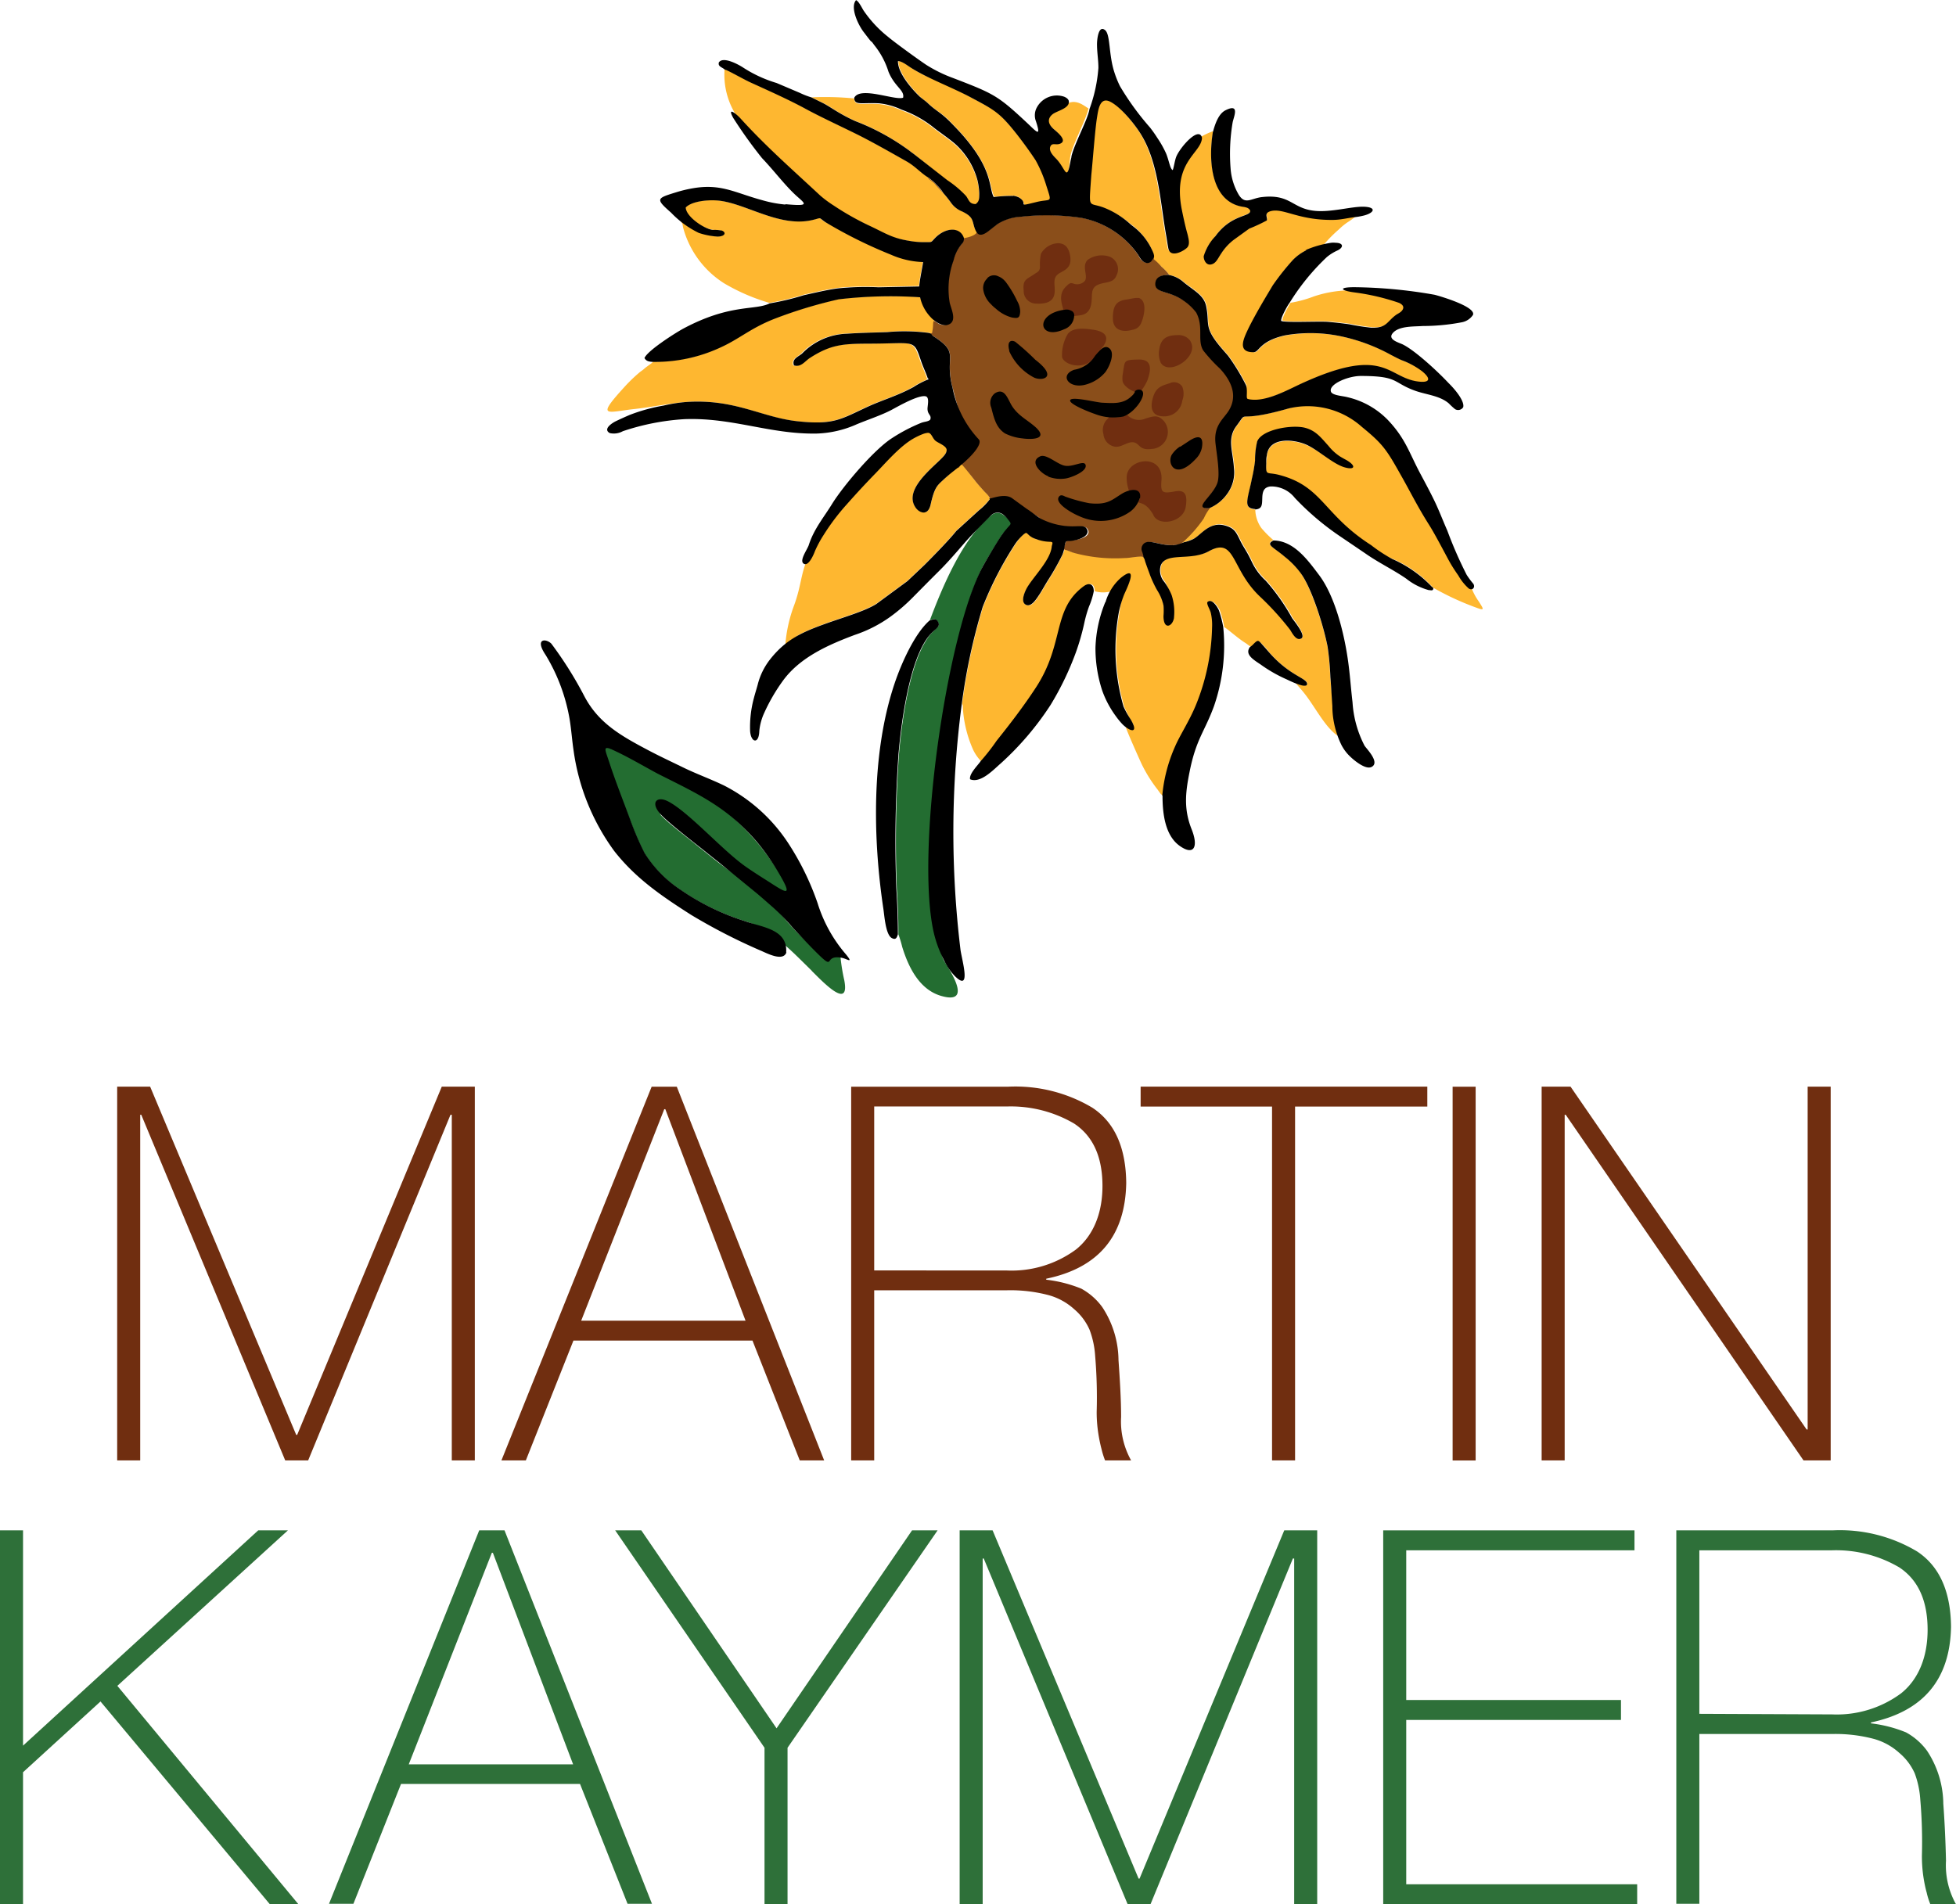 <svg viewBox="0 0 240.37 234.04" xmlns="http://www.w3.org/2000/svg"><g fill-rule="evenodd"><path d="m90.55 14.35 2.67 2.8c1.21 1.26.88 1.84 2.31 2.92 1.61 1.22 3.62 3.64 5.1 5 .07.06 5 2.11 5.39 2.31l.92.46a10.16 10.16 0 0 0 3 1.39 20.6 20.6 0 0 0 2.31.48 9.92 9.92 0 0 0 1.44.07c.78 0 .65.05 1.07-.4 1.3-1.42 3.16-1.55 3.64-.12.28.27-.11.44.49.31a3.34 3.34 0 0 0 .81-.54c.28-.19.27-.14.35-.43-.77-1.44-.15-1.84-1.86-2.66a3.07 3.07 0 0 1 -1.31-1 13.74 13.74 0 0 0 -1-1.26l-.88-1c-.29-.4-.85-.67-.89-.82a.06.06 0 0 0 0-.05c-.93-.57-1.59-1.4-2.69-2-2-1.13-4.18-2.37-6.24-3.4s-4.58-2.17-6.39-3.18c-2.09-1.17-4.35-2.13-6.54-3.12-.89-.4-2.74-1.48-3.21-1.61a9.28 9.28 0 0 0 1.55 5.85" fill="#feb730"/><path d="m122.15 24.2a17 17 0 0 1 2.37-.14 1.4 1.4 0 0 1 1.37 1.22 32.79 32.79 0 0 1 3.48-.46c.08-.59-1.37-4.07-2.05-5.1-1.16-1.77-3.54-5-5.11-6.15-.47-.34-5-2.74-5.82-3.14-1.82-.89-2.5-.84-4.5-2.16-.34-.22-1-.77-1.49-.75 0 1.57 2 3.7 2.69 4.38.32.31.66.54 1 .81 1 1 1.51 1 2.9 2.46.56.58 1.16 1.2 1.69 1.84 3.34 4 2.87 6 3.52 7.19" fill="#feb730"/><path d="m130.45 13.33c-1.35.33-2.37 1.26-1.12 2.4.31.29 1.81 1.42.83 1.83-.48.21-.94-.13-1.17.28-.34.6.44 1.3.74 1.63.82.89.65 1.41.9 1.68.1.1.38.14.48.21.34-.41.32-1.68.44-2.25.35-1.53 2-4.59 2.21-5.79-.36-.13-1.86-1.71-3.31 0" fill="#feb730"/><path d="m148.62 62.43a5.68 5.68 0 0 0 -.75 1.25 18.53 18.53 0 0 1 -2.74 3.08 13.15 13.15 0 0 0 1.53-.53c1-.47 2-2.26 4-1.67 1.2.35 1.35.92 1.9 2 .23.45.47.82.73 1.26s.42.79.65 1.26a7.24 7.24 0 0 0 1.67 2.24 25.24 25.24 0 0 1 3.23 4.58c.16.26 1.63 2.07 1.15 2.52s-1.13-.67-1.38-1.06a34.88 34.88 0 0 0 -3.68-4.06c-3.64-3.42-3-7.43-6.32-5.59-2.27 1.24-5.23 0-5.9 1.75a2.13 2.13 0 0 0 .43 2 7.38 7.38 0 0 1 .7 1.65c.26.74 1 3.74-.44 3.55-.4-.56-.26-1.46-.4-2.29a5.81 5.81 0 0 0 -.79-1.89 14.16 14.16 0 0 1 -.86-1.83c-.19-.52-.59-1.54-.69-2l-.1-.14c-.21-.21-.48-.16-1.1-.1-.41 0-.84.11-1.28.13-1 0-1.69-.14-2.68-.18a24.45 24.45 0 0 1 -3.6-.46c-.32-.09-.78-.32-1.12-.39v.22a27 27 0 0 1 -2 3.67c-.38.62-.7 1.23-1.07 1.77s-.89 1.44-1.53 1.2c-.8-.29-.33-1.45 0-2 .75-1.41 3.19-3.61 3.18-5.35l.24-.5a8.57 8.57 0 0 1 -2.25-.26c-.73-.27-.7-.43-1.18-.85-.51.18-1.05 1-1.37 1.45a43.1 43.1 0 0 0 -4 7.75 74.82 74.82 0 0 0 -2.57 11.93c.12.13 0 0 .08.16a14.8 14.8 0 0 0 1.28 5.46 5.33 5.33 0 0 0 1 1.43 25 25 0 0 0 2-2.55c1.69-2.11 3.36-4.29 4.84-6.56 3.55-5.47 1.95-9.55 5.87-12.44.63-.46 1.24-.31 1.23.63a3.77 3.77 0 0 0 2.05 0 25.15 25.15 0 0 1 2.11-2c.1.56.17.82-.09 1.17a9.67 9.67 0 0 0 -1 3.26 25.31 25.31 0 0 0 .55 11.74c.13.36.31.66.46 1 .67 1.42.79 1 .56 1.63-.71 0-.3 0-.83-.14 0-.1 0-.07-.06-.07l.06.07c.07.41 1.75 4.14 1.95 4.57a17.39 17.39 0 0 0 1.85 3c.17.2.2.29.36.49a1.15 1.15 0 0 0 .46.42 19.11 19.11 0 0 1 1.56-6c.62-1.44 1.73-3.1 2.56-5.09a26.75 26.75 0 0 0 2-9.58 6.67 6.67 0 0 0 -.16-1.8c-.11-.43-.56-1.1-.4-1.32.56-.46 1.22.66 1.39 1a13.35 13.35 0 0 1 .54 2.07c.27.1 1.57 1.28 2.49 1.87.31.19.58.42.81.57a11.52 11.52 0 0 0 1-.68 7.6 7.6 0 0 1 1.25 1.36c2.17 2.46 3.94 3 4.51 3.55a.67.67 0 0 1 .13.22c0 .21-.11.28-.32.28a6.84 6.84 0 0 1 -1.06-.26c.21.27.5.58.71.83 1.5 1.73 2.69 4.39 4.4 5.6-.08-.53-.21-1-.31-1.6-.19-1-.47-4.34-.59-5.65a35.35 35.35 0 0 0 -.34-3.74c-.49-2.54-2-7.16-3.27-9a10.55 10.55 0 0 0 -2-2.07c-1.45-1.19-2.42-1.44-1.39-2a12 12 0 0 1 -1.47-1.48 4.07 4.07 0 0 1 -.74-2.27c-1-.06-1.08-.57-.89-1.56.14-.73.34-1.41.47-2.13a19.08 19.08 0 0 0 .4-2.26 10 10 0 0 1 .26-2.35c.57-1.5 4.19-1.94 5.78-1.53a3.87 3.87 0 0 1 .86.35 7.64 7.64 0 0 1 .76.52l1.51 1.68c.69.91.4.42 1.07 1.15.66.41 1.46.38 1.49.87-1.34.34-3.7-2-5.61-2.73-1.65-.65-4.44-.78-4.67 1.4 0 .15 0 .35-.05.56-.13 2-.19 1.3 1.44 1.95 4.31 1.72 4.17 3.62 7.6 6 1.15 1.36 2.09 1.65 3.59 2.76a21.39 21.39 0 0 0 2.84 1.38 14.15 14.15 0 0 1 5 3.55 34.06 34.06 0 0 0 4.86 2.29c1.49.56 1.49.56.73-.63a7.13 7.13 0 0 1 -.81-1.48c-.53 0-1.27-1.22-1.56-1.67-.47-.72-.83-1.26-1.25-2-.64-1.18-1.62-3.07-2.32-4.19-1.46-2.3-2.27-4-3.55-6.25-1.76-3.09-2.87-4.91-5.39-7s-5-2.1-8.39-1.14c-6.94 2-4.78 0-6.43 2.16-1.18 1.57-.42 3.12-.31 5.11a4.43 4.43 0 0 1 -.83 3.24 5.07 5.07 0 0 1 -2.21 1.76" fill="#feb730"/><path d="m141.71 31.57-.08.23a8.8 8.8 0 0 1 1.11 1 5.22 5.22 0 0 1 .94 1 3.76 3.76 0 0 1 1.88.93c1.29 1 2.5 1.58 2.75 3 .41 2.26-.41 2.48 2 5.23l.68.78a25.43 25.43 0 0 1 2.2 3.62c0 .36-.15 1.21-.15 1.71l.87.46c.29 0 1.8-.59 2.16-.69a26 26 0 0 0 3.87-1.66c11.32-5.22 10.71.37 15.86-.22 0-1.32-2.38-2.22-3.46-2.67-.45-.19-.91-.44-1.34-.66a22.28 22.28 0 0 0 -5.76-2.2 18.1 18.1 0 0 0 -7.26-.2c-3.19.72-3.14 2.06-3.86 2.07-.07 0-.53-.16-.73-.21-.38-.1-.12-.27-.36-.45-.17-1.29 2.49-6.08 3.4-7.55a30.58 30.58 0 0 1 2.51-3.16 6.14 6.14 0 0 1 1.66-1.18c.74-.36 1.4-.44 2.11-.72a17.59 17.59 0 0 1 1.83-1.84 7.8 7.8 0 0 1 1-.83 11.52 11.52 0 0 0 1.07-.76c-1 .1-1.79.33-2.84.35-4.18 0-6-1.46-7.54-1.09-1 .24-.37.83-.54 1.16a20.74 20.74 0 0 1 -2.15 1l-1.87 1.35a6.49 6.49 0 0 0 -1.55 1.67c-.57.85-.89 1.41-1.67 1.31-.14-.12-.11-.12-.21-.2s-.07-.08-.15-.26c-.27-1.06.67-2 1.29-2.89 2-2.76 4.38-2.34 4.27-3.15-.23-.46-.75-.4-1.29-.54-3.72-.94-3.8-6.08-3.28-9.19a9.29 9.29 0 0 0 -1.47.68c-.06 1.93-3.63 2.87-2.49 8.78.2 1 .45 2.17.72 3.1.15.49.36 1.14 0 1.56s-2.1 1.44-2.36.18c-.11-.54-.18-1.11-.28-1.66-.7-3.92-.92-8.87-3.09-12.38-.75-1.21-2.47-3.35-3.76-4s-1.49 1-1.65 2c-.23 1.43-.51 5.27-.69 7l-.1 1.52c-.22 3.21-.18 1.71 2.45 3a11 11 0 0 1 2.36 1.44c.35.31.63.47 1 .83.7.65 2 2.26 2 3.29" fill="#feb730"/><path d="m80.22 44.42c-.06.16 0 .08-.12.2l-.67.49c-.15.11-.25.21-.41.34s-.25.17-.44.33a19.49 19.49 0 0 0 -1.75 1.68c-3.66 4-2.29 3.19 1.09 2.82 2.11-.23 4.49-.73 6.42-.87 6-.41 9.13 1.9 13.6 2.37s5.26-.24 8.59-1.78c1.85-.85 3.64-1.33 5.63-2.42a10.46 10.46 0 0 1 1.75-.92v-.16c-.18-.6-.58-1.41-.81-2.1-1-2.8-.61-2.2-6.52-2.17-3 0-4.55.08-7.11 1.73-.58.37-1.07 1.22-2 .94-.25-.81.6-1.06 1-1.46a8 8 0 0 1 5.62-2.44c1.65-.12 3.29-.14 5-.2a22.7 22.7 0 0 1 5 .09l.2.06c.47.08.11 0 .26 0 .11-.46.24-1 .33-1.45a17.7 17.7 0 0 1 -1.84-3 54.63 54.63 0 0 0 -10 .25 56.34 56.34 0 0 0 -7.83 2.37c-3 1.15-4.31 2.46-6.66 3.53a19 19 0 0 1 -8.38 1.79" fill="#feb730"/><path d="m96.48 79.24 1.65-1.19c3-1.61 7.45-2.54 9.56-3.85l3.83-2.82 2.11-2c.88-.88 3.11-3.15 3.88-4.15l2.81-2.56a7.22 7.22 0 0 0 1.31-1.34c0-.42-.6-.86-.86-1.16s-.62-.69-.92-1.07c-.6-.76-1.14-1.51-1.73-2.3 0 .11.06.07-.07.08l-.05.12-.07.08c0 .12 0 .09-.07.08s0 .11-.07.09 0 .1-.07.08 0 .08-.08.07 0 .09-.09.08 0 .09-.07.07 0 .08-.09.07l-.08.07c0 .1 0 .08-.08.07l-.09.07-.08.07c0 .1 0 .08-.09.06s0 .08-.1.06l-.09.08c-1.38 1.57-1.78 1.12-2.41 3.91-.33 1.44-1.35 1-1.8.42-1.82-2.46 2.93-5.54 3.6-6.64.28-.45.38-.86 0-1.1-1.73-1-1.25-1-2.12-1.87-.88.46-.91-.22-2.15.9a98.41 98.41 0 0 0 -7.47 7l-4.43 6.57c-1.71 2.62-1.31 4.23-2.49 7.32a17.59 17.59 0 0 0 -1 4.63" fill="#feb730"/><path d="m83.59 27.12c.38.52.23.3.37.9a11.68 11.68 0 0 0 5.04 6.81 24.35 24.35 0 0 0 5.55 2.4 31.92 31.92 0 0 0 4.18-1c1.39-.31 2.83-.66 4.26-.85a33.86 33.86 0 0 1 4.94-.13l5-.1c.08-1 .48-2.69.47-3-3-.29-9.1-3.5-12-4.86-1-.66-.36-.54-1.68-.25-4.08.92-8.29-2.19-11.67-2.42-1.26-.09-3.11.12-3.82.86a1.79 1.79 0 0 0 .77 1.38 4.92 4.92 0 0 0 2.68 1.4c.73.06 1.1-.17 1.08.69-.64.34-2.07-.18-2.78-.43a7.63 7.63 0 0 1 -2.34-1.4" fill="#feb730"/><path d="m99.66 11.93 1.38.68c1 .46 2 1.33 4 2.23a28.18 28.18 0 0 1 6.73 3.69c.21.18.36.26.57.43l4.07 3.28a12.93 12.93 0 0 1 2.29 1.93c.36.42.38 1 1.19 1 .47-.28.46-.65.44-1.32a8.23 8.23 0 0 0 -.22-1.61 9.21 9.21 0 0 0 -2.73-4.45c-.8-.69-1.7-1.29-2.52-1.92a13.67 13.67 0 0 0 -4.07-2.3 8.59 8.59 0 0 0 -2.76-.78c-2.14-.12-3 .28-3.06-.69a36.88 36.88 0 0 0 -5.36-.13" fill="#feb730"/><path d="m158.61 37.21c-.13.13-1.12 1.88-1 2.19.56.23 4.64 0 5.75.11.89.08 1.81.18 2.68.31a26 26 0 0 0 2.67.41c1.84.05 1.84-.73 3-1.57.3-.21.69-.38.84-.69.36-.75-1.12-1.19-1.69-1.32-.85-.17-1.63-.44-2.47-.53a15.41 15.41 0 0 0 -2.95-.42 14.22 14.22 0 0 0 -4 .74 14.53 14.53 0 0 1 -2.82.77" fill="#feb730"/><path d="m114.24 76.26c.44-.15.72-.3 1 .15s0 .68-.27.93a5.67 5.67 0 0 0 -1.27 1.56c-2 3.3-2.9 9.95-3.23 13.85a152.4 152.4 0 0 0 -.26 16.48c.12 1.81.2 3.76.19 5.61a13.39 13.39 0 0 1 .47 1.54c.75 2.44 2.06 5.18 4.69 6 4.36 1.32.76-3.68.43-4.34-.51-1-.38-2-.69-3.26-1.37-5.58-.67-10.63-.22-16.12a67.26 67.26 0 0 1 .92-7.86 66.47 66.47 0 0 0 .91-7.48c.11-1.31.92-2.61 1.09-3.89a28 28 0 0 1 2.77-9.78c.41-.76 2-3.39 2.49-4.1l1.23-1.13a5.26 5.26 0 0 0 -1.24-1.16 1.1 1.1 0 0 0 -1.48.13c-3.44 2.67-6 8.84-7.51 12.87" fill="#236d31"/><path d="m120.08 28.46c-.17.62-1.7.83-1.7.82a.88.88 0 0 1 -.26.75 4.8 4.8 0 0 0 -1 2 10.21 10.21 0 0 0 -.49 5.17c.15.79.82 2.36-.28 2.68a1.26 1.26 0 0 1 -1.14-.19c-.8-.54-.37-.06-.68 1.24-.25.09-.32.07.2.41 3.34 2.14 1.28 2.31 2.34 6.33.65 2.45 1 4.22 2.75 6 .8.79.07.23-.33 1.43-.28.85-2 2.21-2 2.42-.11 0-.08 0-.07.07s-.09 0-.09.07l-.08.07-.08.07c-.12 0-.09 0-.09.07l-.08.07v.06l-.1.06c-.13 0-.09-.05-.09.08l.09-.08c.12 0 .09 0 .1-.06s.08 0 .09-.06l.08-.07.09-.07c.1 0 .07 0 .08-.07l.08-.07c.12 0 .1 0 .09-.07s.08 0 .07-.07c1 .08-.67-2.12 2.31 1.65.3.38.58.68.92 1.07s.82.74.86 1.16c.36-.09.28.57 1.14-.09.66-.5 1.24-.19 1.78.24l1.06.77c.57.37 1.4.89 2 1.25 1 1.14 3.35 1.18 4.76 1.17.46 0 1-.07 1.21.25.68 1-1.15 1.45-2.57 1.47 0 .08-.61 1.12-.1 1.13.34.1.68.27 1 .36a19.28 19.28 0 0 0 6.28.64c.44 0 .87-.09 1.28-.13.62-.06.89-.11 1.1.1l.1.14-.1-.14a3.9 3.9 0 0 0 -.18-.73.87.87 0 0 1 0-.74c.62-1.15 2.25.25 4.43-.16.39-.07.16.09.37-.16a16.3 16.3 0 0 0 2.71-3.06 5.68 5.68 0 0 1 .75-1.25c-2.14.09.35-1.42 1-3.08.4-1.07-.1-3.68-.23-5-.2-2.15 1.06-2.9 1.69-4 1.09-1.87.18-3.66-1.13-5.08a18.79 18.79 0 0 1 -2.06-2.24c-.76-1.24.09-2.88-.86-4.65a6.34 6.34 0 0 0 -1.53-1.41c-1.78-1.32-3.56-.91-3.53-2.09 0-.88.75-1.11 1.64-1.12a5.22 5.22 0 0 0 -.94-1 6.81 6.81 0 0 0 -.94-.92v-.29c-.25.37-.51.91-1.08.67s-.64-.56-.91-1a11.05 11.05 0 0 0 -7-4.51 29.11 29.11 0 0 0 -7.36-.13 6 6 0 0 0 -2.91.91l-1.08.85c-1 .61-1 .18-1.35.09" fill="#8a4e1a"/><path d="m107.07 5.1.1.08.27.37a9.86 9.86 0 0 1 1.75 3.28c.77 1.86 2 2.26 1.79 3.18-1 .37-5.25-1.44-6 0 0 1 .92.57 3.06.69a8.59 8.59 0 0 1 2.76.78 13.67 13.67 0 0 1 4.07 2.3c.82.63 1.72 1.23 2.52 1.92a9.21 9.21 0 0 1 2.73 4.45 8.23 8.23 0 0 1 .22 1.61c0 .67 0 1-.44 1.32-.81 0-.83-.54-1.19-1a12.93 12.93 0 0 0 -2.29-1.93l-4.03-3.15c-.21-.17-.36-.25-.57-.43a28.18 28.18 0 0 0 -6.73-3.69c-2-.9-3.07-1.77-4-2.23l-1.38-.68a10.07 10.07 0 0 1 -1.43-.56l-2.85-1.21a15.9 15.9 0 0 1 -4.19-1.95c-.54-.34-2.38-1.35-2.9-.58-.13.51.35.56.71.87.47.13 2.32 1.21 3.21 1.61 2.19 1 4.45 2 6.54 3.12 1.81 1 4.43 2.21 6.39 3.18s4.24 2.27 6.24 3.4c1.1.63 1.76 1.46 2.69 2l.53.42c.15.14.32.31.46.46a4.62 4.62 0 0 1 .81 1 13.74 13.74 0 0 1 1 1.26 3.07 3.07 0 0 0 1.31 1c1.25.6 1.24 1 1.45 1.75.33 1.16.73 1.47 1.81.66l1.08-.85a6 6 0 0 1 2.91-.91 29.11 29.11 0 0 1 7.36.13 11.05 11.05 0 0 1 7 4.51c.27.45.48.84.91 1a.65.65 0 0 0 .83-.3c.27-.36.3-.41.17-.85a7.84 7.84 0 0 0 -1.93-2.83c-.38-.36-.66-.52-1-.83a10.51 10.51 0 0 0 -3.09-1.92c-1.85-.73-1.91.18-1.71-2.78l.09-1.26c.18-1.74.46-5.58.69-7 .16-1 .34-2.67 1.65-2s3 2.76 3.76 4c2.17 3.51 2.39 8.46 3.09 12.38.1.55.17 1.12.28 1.66.26 1.26 2.05.23 2.36-.18s.11-1.07 0-1.56c-.27-.93-.52-2.1-.72-3.1-1.14-5.91 2.43-6.85 2.49-8.78-.36-1.46-2.63 1.09-3.15 2.3-.2.48-.31 1.4-.45 1.68-.33-.17-.45-1.18-.82-2.07a12.74 12.74 0 0 0 -1.08-1.91c-.29-.46-.58-.86-.88-1.25a33.57 33.57 0 0 1 -3.7-5.09 12.35 12.35 0 0 1 -.71-1.78c-.68-2.13-.46-4.55-1.11-5.1-.81-.68-1 1.09-1 1.74 0 1 .18 2 .17 2.91a18.67 18.67 0 0 1 -1.1 5.06c-.17 1.2-1.86 4.26-2.21 5.79 0 .15-.06.33-.1.51-.49 2.71-.58 1.09-1.72-.15-.3-.33-1.08-1-.74-1.63.23-.41.69-.07 1.17-.28 1-.41-.52-1.54-.83-1.83-.79-.72-.65-1.34-.11-1.78s2.17-.72 2-1.65c-.05-.18-.2-.35-.53-.5a2.79 2.79 0 0 0 -3.5 1.53 2.07 2.07 0 0 0 0 1.49c.65 2 .1 1.31-1.08.2-3.62-3.39-4.09-3.6-9.08-5.52a17.16 17.16 0 0 1 -3.28-1.6c-.83-.54-3.94-2.79-4.77-3.5a14.61 14.61 0 0 1 -3-3.24c-.24-.41-.58-1.1-.9-1.24-.77.87.26 3.08 1 4 .29.38.58.77.83 1.06m17.45 19a17 17 0 0 0 -2.37.14c-.61-1.22-.11-3.22-3.48-7.22-.53-.64-1.13-1.26-1.69-1.84-1.39-1.42-1.89-1.49-2.9-2.46-.29-.27-.63-.5-1-.81-.72-.68-2.73-2.81-2.69-4.38.47 0 1.15.53 1.49.75 2 1.31 5.12 2.46 7.42 3.69 2.92 1.56 3.54 1.83 5.67 4.52.91 1.16 1.77 2.37 2.34 3.24a15.73 15.73 0 0 1 1.31 3.1c.72 2.25.62 1.59-1.12 2-2.76.67-.93.27-2.23-.53a2.12 2.12 0 0 0 -.71-.22z"/><path d="m121.63 61.37a7.22 7.22 0 0 1 -1.31 1.34l-2.81 2.56c-.77 1-3 3.27-3.88 4.15l-2.11 2-3.83 2.82c-1.47.92-4.1 1.64-6.56 2.54-2.73 1-4.62 1.91-6.46 4.22a8.31 8.31 0 0 0 -1.57 3.2c-.14.51-.3 1-.45 1.58a13.7 13.7 0 0 0 -.47 4.07c.1 1.45 1.08 1.66 1.13 0a6.9 6.9 0 0 1 .62-2.26 22.36 22.36 0 0 1 2.34-4c2.11-2.84 5.56-4.35 8.79-5.56a16.25 16.25 0 0 0 4.36-2.23 22 22 0 0 0 2.75-2.37c1.07-1.08 2.13-2.16 3.21-3.23s2.09-2.25 3.1-3.41c.72-.83 1.52-1.64 2.3-2.43.42-.43.83-.83 1-1a1.1 1.1 0 0 1 1.48-.13 3.39 3.39 0 0 1 .57.57c.52.65.44.53-.06 1.12l-.5.6c-.54.71-2.08 3.34-2.49 4.1-4.46 8.18-8.34 35.37-6 45.14a14.25 14.25 0 0 0 1.22 3.24 7.19 7.19 0 0 0 1.31 1.94c2.08 2.1.94-1.78.73-3.15a120.15 120.15 0 0 1 .15-30.26 74.82 74.82 0 0 1 2.57-11.93 43.1 43.1 0 0 1 4-7.75 6.24 6.24 0 0 1 1.07-1.2c.32-.23.3-.16.57.08a2.1 2.1 0 0 0 .91.52 4.85 4.85 0 0 0 1.65.34c.59 0 .32.23.28.64-.19 1.7-2.38 3.78-3.1 5.13-.29.56-.76 1.72 0 2 .64.24 1.26-.81 1.53-1.2s.69-1.15 1.07-1.77a30.75 30.75 0 0 0 1.82-3.22 4.16 4.16 0 0 0 .28-1.09c.15-.77.18-.5.92-.61 1.2-.19 2.3-.75 1.74-1.54-.23-.32-.75-.25-1.21-.25a8.62 8.62 0 0 1 -4.41-.94c-.58-.36-1.13-.84-1.71-1.2l-1.72-1.25c-.85-.68-2.27-.11-2.88 0"/><path d="m114 46.5c.11.07.21.09 0 .16a10.46 10.46 0 0 0 -1.75.92c-2 1.09-3.78 1.57-5.63 2.42-3.33 1.54-4.15 2.25-8.59 1.78s-7.7-2.78-13.69-2.37a18 18 0 0 0 -2.79.44 21.66 21.66 0 0 0 -4.17 1.15c-.54.23-1.11.49-1.64.74s-1.68 1-.81 1.49a2.28 2.28 0 0 0 1.61-.23 29.28 29.28 0 0 1 7.56-1.48c5.9-.23 10.51 1.87 16.24 1.77a13 13 0 0 0 4.92-1.13c1.36-.57 3-1.1 4.28-1.77.65-.34 3.49-2 4.3-1.65.36.23.16 1 .14 1.49 0 .77.53.76.34 1.34-.22.26-.7.24-1.13.41a20.9 20.9 0 0 0 -3.57 1.87c-2.24 1.43-6 5.89-7.35 8.06-1 1.64-2.25 3.1-2.88 5.08-.18.56-1.2 1.91-.63 2.29s1.19-1 1.39-1.55a14.1 14.1 0 0 1 1.08-2 27.28 27.28 0 0 1 2.82-3.73c1.25-1.41 2.22-2.46 3.54-3.82s3-3.34 4.68-4.29a8.84 8.84 0 0 1 1.14-.54 2.32 2.32 0 0 1 .63-.15c.44 0 .55.7.95 1s1.42.64 1.34 1.18a1 1 0 0 1 -.17.43c-.67 1.1-5.42 4.18-3.6 6.64.45.6 1.47 1 1.8-.42.44-2 .78-2.33 1.43-2.93 1.07-1 1.37-1.15 2.46-2.07 1.27-1.07 2.56-2.54 2-3.06a12.76 12.76 0 0 1 -3.19-6.3c-1.06-4 1-4.19-2.34-6.33-.2-.12-.14-.17-.36-.35a2 2 0 0 0 -.3-.08 22.7 22.7 0 0 0 -5-.09c-1.69.06-3.33.08-5 .2a8 8 0 0 0 -5.49 2.43c-.45.4-1.3.65-1 1.46.89.28 1.38-.57 2-.94 2.56-1.65 4.1-1.71 7.11-1.73 5.91 0 5.56-.63 6.52 2.17.23.69.63 1.5.81 2.1"/><path d="m96.48 25.14a15.11 15.11 0 0 1 -2.83-.54c-3.47-.94-5.14-2.14-8.88-1.39a15.72 15.72 0 0 0 -1.73.44c-2.38.73-2.49.8-.57 2.49a11.83 11.83 0 0 0 3.41 2.49 9.28 9.28 0 0 0 2.28.45c.93 0 1.14-.5.55-.74a4.75 4.75 0 0 0 -1.08-.08c-1-.07-3.33-1.6-3.36-2.76.71-.74 2.56-.95 3.82-.86 3.38.23 7.59 3.34 11.67 2.42 1.32-.29.71-.41 1.68.25a56.8 56.8 0 0 0 8.06 4 10.54 10.54 0 0 0 3.93.9c0 .29-.39 2-.47 3l-5 .1a33.86 33.86 0 0 0 -4.94.13c-1.43.19-2.87.54-4.26.85a31.92 31.92 0 0 1 -4.18 1c-1.79.9-4.82 0-10.63 3.11-1.11.61-4.41 2.73-4.75 3.61.21.37.51.44 1 .47a19 19 0 0 0 8.38-1.79c2.35-1.07 3.69-2.38 6.66-3.53a56.34 56.34 0 0 1 7.83-2.37 54.63 54.63 0 0 1 10-.25 5.1 5.1 0 0 0 1.31 2.46c.42.46 1.32 1.1 2 .95 1.39-.33.47-2 .32-2.79a10.21 10.21 0 0 1 .49-5.17 4.8 4.8 0 0 1 1-2 .88.88 0 0 0 .26-.75c-.48-1.43-2.34-1.3-3.64.12-.42.45-.29.4-1.07.4a9.92 9.92 0 0 1 -1.44-.07c-2.53-.35-3.14-.84-5.29-1.87a33.66 33.66 0 0 1 -4.56-2.56 13.66 13.66 0 0 1 -1.67-1.24c-3.41-3.18-6.64-6-9.77-9.45-.58-.64-1.69-1.48-.9-.07a55.66 55.66 0 0 0 3.53 4.93c1.35 1.41 2.55 3 3.85 4.28s2.43 1.69-.94 1.39"/><path d="m99.75 119.33c1.32 1.3 4.73 4.94 4 1.14a22.61 22.61 0 0 1 -.47-2.94c-1 0-1 .11-1.45.63l-.09-.16a39.26 39.26 0 0 1 -4.36-4c-.72-.78-2.42-2.86-3-3.39-1.38-1.28-4.38-3.26-6.11-4.61-.81-.63-1.57-1.26-2.39-1.9-1.2-1-3.88-3-4.7-3.95-.63-1.48-.69-2 .64-1.38a10.88 10.88 0 0 1 2.72 1.58c2.84 2.67 5.09 5.25 8.21 7.6a16.28 16.28 0 0 0 4.14 1.9c0-1.35-2.79-5.08-3.93-6.4-3.62-4.24-6.96-6.15-11.81-8.58-1.6-.81-1.84-1-3.26-1.75a18.62 18.62 0 0 0 -2.3-.93 13 13 0 0 0 -1.59-.48c.25 1.63 2.72 7.16 3.39 9a36.2 36.2 0 0 0 1.77 4.12 14.87 14.87 0 0 0 4.4 4.5 29.65 29.65 0 0 0 8 3.9 11.37 11.37 0 0 1 4.72 2.77c1.26 1.12 1.46 1.33 3.47 3.31" fill="#236d31"/><path d="m114.24 76.26c-1.86 1.61-3.53 5.39-4.35 7.88-2.79 8.43-2.65 18.78-1.33 27.59.13.9.28 3.1 1 3.55.56.32.66-.08.78-.44 0-1.85-.07-3.8-.19-5.61a152.4 152.4 0 0 1 .26-16.48c.33-3.9 1.23-10.55 3.23-13.85a5.67 5.67 0 0 1 1.36-1.56c.26-.25.52-.5.27-.93s-.54-.3-1-.15"/><path d="m154.25 62.62c.87-.07.84-.55.87-1.43s.25-1.3 1-1.4a3.68 3.68 0 0 1 3 1.41 33.26 33.26 0 0 0 5.68 4.8l2.95 2c1.66 1.17 3.43 2 5.07 3.13a7.63 7.63 0 0 0 2.75 1.4c.22 0 .49.11.55-.11s-.08-.21-.19-.33a14.88 14.88 0 0 0 -4.83-3.38 18.8 18.8 0 0 1 -2.61-1.71c-5.93-3.8-5.94-7.27-11.39-8.65-1.42-.35-1.55.16-1.49-1.37 0-.37 0-.73.07-1 .23-2.18 3-2.05 4.67-1.4 1.5.58 3.44 2.47 4.92 2.87 1.26.35 1.4-.2.19-.9-.29-.16-.59-.32-.84-.48a6.08 6.08 0 0 1 -1.36-1.26c-.91-1-1.54-1.88-2.89-2.23-1.59-.41-5.31.19-5.88 1.69a10 10 0 0 0 -.26 2.35 19.08 19.08 0 0 1 -.4 2.26c-.13.72-.33 1.4-.47 2.13-.19 1-.13 1.5.89 1.56"/><path d="m120.48 93.6c-.34.49-1.4 1.52-1.27 2.18 1.3.55 2.93-1.23 3.75-1.93a36.33 36.33 0 0 0 6.14-7.2 36.39 36.39 0 0 0 3.13-6.51 29 29 0 0 0 1.06-3.76 15.31 15.31 0 0 1 .54-1.84 8.94 8.94 0 0 0 .58-1.86c0-.94-.6-1.09-1.23-.63-3.92 2.89-2.32 7-5.87 12.44-1.48 2.27-3.15 4.45-4.84 6.56a25 25 0 0 1 -2 2.55"/><path d="m142.86 97.82c0 2.17.31 4.86 2.1 6.14s2.32.1 1.49-2c-1-2.49-.78-4.54-.26-7.11.79-4 1.86-4.94 3-8.07a22.85 22.85 0 0 0 1.13-9.72 13.35 13.35 0 0 0 -.54-2.07c-.17-.36-.83-1.48-1.39-1-.16.22.29.89.4 1.32a6.67 6.67 0 0 1 .16 1.8 26.75 26.75 0 0 1 -2 9.58c-.83 2-1.94 3.65-2.56 5.09a19.11 19.11 0 0 0 -1.56 6"/><path d="m164.91 91.68a5.18 5.18 0 0 0 1 1.3c.33.33 1.9 1.72 2.67 1.27 1-.56-.6-2.16-.89-2.59a13.37 13.37 0 0 1 -1.48-5.34c-.21-1.77-.32-3.56-.59-5.37-.47-3.19-1.57-7.68-3.52-10.27-1.38-1.83-3.09-4.22-5.61-4.25-1 .52-.06.77 1.39 2a10.55 10.55 0 0 1 2 2.07c1.32 1.82 2.78 6.44 3.27 9a35.35 35.35 0 0 1 .34 3.74c.07.76.15 2.24.24 3.53a11 11 0 0 0 1.22 5"/><path d="m149.06 16.15c-.52 3.11-.44 8.25 3.28 9.19.54.14 1.06.08 1.29.54.11.81-2.27.39-4.27 3.15a6 6 0 0 0 -1.44 2.47c0 .51.33 1.14.93 1s.79-.71 1.25-1.38a6.49 6.49 0 0 1 1.55-1.67l1.87-1.35a20.74 20.74 0 0 0 2.15-1c.17-.33-.45-.92.54-1.16 1.54-.37 3.36 1.13 7.54 1.09 1.05 0 1.86-.25 2.84-.35a8.43 8.43 0 0 0 1.1-.21c1.22-.34 1.46-1-.06-1.06s-4.12.74-6.18.49c-2.7-.32-2.87-2.06-6.34-1.68-1.35.14-2.08 1-2.88-.28a7.4 7.4 0 0 1 -1-3.18 23 23 0 0 1 .25-5.73c.14-.69.92-2.37-.87-1.48-.88.43-1.3 1.72-1.56 2.69"/><path d="m144.19 67c-1.88.1-3.27-1-3.83.09a.87.87 0 0 0 0 .74 3.9 3.9 0 0 1 .18.73l.1.14c.1.44.5 1.46.69 2a14.16 14.16 0 0 0 .86 1.83 5.81 5.81 0 0 1 .79 1.89 8 8 0 0 1 0 1.3c0 1.71 1.05 1.34 1.28.3a6.72 6.72 0 0 0 -.28-2.88 7.44 7.44 0 0 0 -.91-1.63 2.13 2.13 0 0 1 -.43-2c.67-1.7 3.63-.51 5.9-1.75 3.34-1.84 2.68 2.17 6.32 5.59a34.88 34.88 0 0 1 3.68 4.06c.25.39.75 1.42 1.38 1.06s-1-2.26-1.15-2.52a25.24 25.24 0 0 0 -3.23-4.58 7.24 7.24 0 0 1 -1.67-2.24c-.23-.47-.39-.81-.65-1.26s-.5-.81-.73-1.26c-.55-1.09-.7-1.66-1.9-2-2-.59-3 1.2-4 1.67a5.28 5.28 0 0 1 -1.1.37 4.33 4.33 0 0 1 -1.37.37"/><path d="m135.83 74a16.14 16.14 0 0 0 -1.21 5.59 16.72 16.72 0 0 0 .82 5.26 12.14 12.14 0 0 0 1.68 3.17 9.32 9.32 0 0 0 .82 1c.91.91 2.09 1.23 1-.61a10.72 10.72 0 0 1 -.87-1.56 25.31 25.31 0 0 1 -.55-11.74 14.13 14.13 0 0 1 .61-2c.19-.48 2-4-.4-2.08a6.33 6.33 0 0 0 -1.88 3"/><path d="m138.77 60.36c.64-.11.9-.14 1.15.22a.85.85 0 0 1 .18.68c-.66 1.05.37-.16 1.62 2 .56 1.49 3.72 1 4-1 .18-1.19.08-2.12-1.29-1.87-1.62.3-1.82.19-1.7-1.36.25-3.35-4.16-2.72-4.27-.45a4.45 4.45 0 0 0 .3 1.78" fill="#702e10"/><path d="m136.27 51.2c-.06.25-.11.22-.3.43a1.86 1.86 0 0 0 -.37 1.73 1.7 1.7 0 0 0 1.46 1.55c.78.09 1.57-.71 2.31-.53s.61 1 2.18.8a2.09 2.09 0 0 0 1.45-3.46c-.69-.73-1.15-.61-2.22-.28a2 2 0 0 1 -2.06-.26l-.22-.21a3.29 3.29 0 0 1 -2.27.23" fill="#702e10"/><path d="m130.68 38.09a1.16 1.16 0 0 1 .87.08.61.61 0 0 1 .4.69c.61-.14 1.77.07 2.11-1.31.27-1.11-.18-2.11.89-2.56.91-.39 1.87-.14 2.25-1.13a1.66 1.66 0 0 0 -.86-2.32 3 3 0 0 0 -2.68.4c-.79.81.12 2-.37 2.62a1.28 1.28 0 0 1 -1.27.33c-.41-.12-.49-.23-1.11.42-.95 1-.3 2.35-.23 2.78" fill="#702e10"/><path d="m127.53 37.33c1 0 1.92-.21 2.06-1.28s-.4-1.93.69-2.52c.75-.41 1.39-.74 1.25-1.93-.12-1-.55-1.75-1.61-1.7a2.54 2.54 0 0 0 -2 1.29 6.37 6.37 0 0 0 -.12 1.58c0 .6-.32.66-.73.95-.92.62-1.42.64-1.27 2a1.54 1.54 0 0 0 1.71 1.59" fill="#702e10"/><path d="m140.1 61.26c.23-1.44-1.34-1.13-2.24-.57-1.22.75-1.77 1.41-4 1.16a19.19 19.19 0 0 1 -2.89-.79c-.1 0-.61-.44-.88.06-.43.8 1.74 2 2.51 2.31a6.29 6.29 0 0 0 6.31-.56 3.29 3.29 0 0 0 1.14-1.61"/><path d="m127.33 52.57c-1-.92-2.08-1.38-2.89-2.55-.59-.85-.91-2.47-2.18-1.68a1.48 1.48 0 0 0 -.44 1.77c.36 1.44.64 2.48 1.68 3.16a6.15 6.15 0 0 0 2.1.61c1.12.16 3.25.15 1.73-1.31"/><path d="m134.43 44 .49-.73c.1-.13 0-.05.11-.12s2.4-2.18-.73-2.63c-1.2-.17-2.46-.26-3.07.51a5 5 0 0 0 -.71 2.88c.31 1 2.72 1.62 3.91.09" fill="#702e10"/><path d="m121.34 34.21a1.57 1.57 0 0 0 -.5 1.45 3.12 3.12 0 0 0 .94 1.73 4.46 4.46 0 0 0 .59.54 4.76 4.76 0 0 0 2 1.1c.72.11.94.1 1-.73a2.71 2.71 0 0 0 -.37-1.3 13.52 13.52 0 0 0 -1.43-2.38l-.15-.16a2 2 0 0 0 -.73-.49 1.15 1.15 0 0 0 -1.37.22"/><path d="m132 45.45c-1.9.68-.6 2.51 1.63 1.76a4.78 4.78 0 0 0 2.19-1.45c.46-.59 1.33-2.43.43-3-.53-.36-1.12.27-1.7 1a3.7 3.7 0 0 1 -2.55 1.69"/><path d="m136.76 39.13c0 1.46 1.18 1.76 2.43 1.4a1.33 1.33 0 0 0 1.06-.86c.34-.78.74-2.53-.18-3-.33-.16-1.2.09-1.66.15-1.3.16-1.65.87-1.65 2.29" fill="#702e10"/><path d="m143.84 47.07c-.94.32-1.77.41-2.17 1.84s0 2.35 1.55 2.26a2.21 2.21 0 0 0 2.07-1.93 2.4 2.4 0 0 0 0-1.71 1.21 1.21 0 0 0 -1.48-.46" fill="#702e10"/><path d="m144.76 41.19c-1.43 0-2.11.45-2.3 1.76a2.8 2.8 0 0 0 .19 1.65c1.06 1.69 4.94-.86 3.56-2.79a1.76 1.76 0 0 0 -1.45-.62" fill="#702e10"/><path d="m153.6 79.53c-.63.88.31 1.48 1.31 2.14a17.39 17.39 0 0 0 3.2 1.83c.28.13 2.68 1.34 2.51.48a.67.67 0 0 0 -.13-.22c-.57-.59-2.34-1.09-4.51-3.55-.13-.15-.4-.47-.68-.78-.67-.72-.63-.9-1.26-.27a2.16 2.16 0 0 1 -.44.37"/><path d="m139.49 48.12c.44-.39.56-.18.73-.07a6.24 6.24 0 0 0 .77-1.27c.84-2.26-.1-2.62-1.13-2.59-1.77.06-1.62.06-1.86 1.64a3.2 3.2 0 0 0 -.05 1c.08.58 1 1.18 1.54 1.34" fill="#702e10"/><path d="m124 43.11a6.75 6.75 0 0 0 3.08 3.3c1 .46 3 0 .15-2.19a29.07 29.07 0 0 0 -2.48-2.22c-.65-.31-1 .11-.71 1.11"/><path d="m128.81 58.58a4.19 4.19 0 0 0 2.16.23c.63-.1 2.58-.83 2.45-1.61s-1.65.35-2.73 0c-.88-.25-2.14-1.43-2.86-1.11-1.43.63.11 2.14 1 2.45"/><path d="m145 54.89a3.53 3.53 0 0 0 -1 1c-.62 1.06.43 3.22 2.95.51a2.71 2.71 0 0 0 .75-1.38c.25-1.46-.45-1.56-1.55-.84l-1.11.73"/><path d="m130.68 38.09c-3.6.56-3 3.8.09 2.38a1.82 1.82 0 0 0 1.23-1.61.61.61 0 0 0 -.4-.69 1.16 1.16 0 0 0 -.87-.08"/><path d="m115.87 23.72a4.62 4.62 0 0 0 -.81-1c-.14-.15-.31-.32-.46-.46l-.53-.42a.06.06 0 0 1 0 .05c0 .15.6.42.89.82z" fill="#8a4e1a"/><path d="m160.57 30.74a6.14 6.14 0 0 0 -1.66 1.18 30.58 30.58 0 0 0 -2.51 3.16c-.59 1-2.06 3.4-3 5.32-.54 1.16-1.44 2.91.65 2.89.72 0 .67-1.35 3.86-2.07a18.1 18.1 0 0 1 7.26.2 22.28 22.28 0 0 1 5.76 2.2c.43.22.89.47 1.34.66a9.7 9.7 0 0 1 2.5 1.36c1.21 1 .86 1.45-.59 1.24-3.72-.54-4.07-4.43-14.31.29-1.68.78-4.19 2.17-6.12 1.94a1.52 1.52 0 0 1 -.46-.1c-.18-.16.06-1-.17-1.66a25.43 25.43 0 0 0 -2.2-3.62l-.68-.78c-2.38-2.75-1.56-3-2-5.23-.25-1.41-1.46-1.95-2.75-3a3.76 3.76 0 0 0 -1.88-.93c-.89 0-1.62.24-1.64 1.12 0 1.18 1.75.77 3.53 2.09a6.34 6.34 0 0 1 1.5 1.42c.95 1.77.1 3.41.86 4.65a18.79 18.79 0 0 0 2.06 2.24c1.31 1.42 2.22 3.21 1.13 5.08-.63 1.07-1.89 1.82-1.69 4 .13 1.31.63 3.92.23 5-.61 1.66-3.1 3.17-1 3.08a5.07 5.07 0 0 0 2.21-1.76 4.43 4.43 0 0 0 .83-3.24c-.11-2-.87-3.54.31-5.11 1.65-2.21-.51-.18 6.43-2.16a10 10 0 0 1 9 2.28c2.52 2.06 3 2.74 4.73 5.83 1.28 2.25 2.09 3.95 3.55 6.25.7 1.12 1.68 3 2.32 4.19.42.78.78 1.32 1.25 2a6.26 6.26 0 0 0 1.28 1.59c.45.28.82-.14.56-.58a9.85 9.85 0 0 1 -.82-1.1 50.18 50.18 0 0 1 -2.38-5.44c-.53-1.19-1-2.45-1.57-3.63s-1.16-2.27-1.78-3.43c-1.34-2.52-1.79-4.24-3.92-6.5a10.09 10.09 0 0 0 -5-2.84c-.59-.16-1.71-.2-2-.61-.48-.91 2-2 3.64-2 4.7 0 3.86.81 6.71 1.83 1.36.48 3 .59 4.11 1.55a8.18 8.18 0 0 0 .76.7.73.73 0 0 0 1-.24c.18-.68-.81-2-1.83-3-1.23-1.32-4.1-4-5.65-4.74-.63-.27-1.9-.64-1.1-1.45s2.54-.71 3.63-.79a25.6 25.6 0 0 0 4.79-.46 2.11 2.11 0 0 0 1.36-.9c.41-1-4-2.3-4.72-2.48a59.74 59.74 0 0 0 -9.85-.93c-2 0-1.75.42.07.65a27.76 27.76 0 0 1 5.43 1.28c.37.18.63.43.45.79s-.54.48-.84.69c-1.14.84-1.14 1.62-3 1.57a26 26 0 0 1 -2.67-.41c-.87-.13-1.79-.23-2.68-.31-1.11-.09-5.19.12-5.75-.11-.13-.31.86-2.06 1-2.19a27.67 27.67 0 0 1 4.6-5.66 5.65 5.65 0 0 1 1.3-.81c.8-.38.76-.94-.23-.95a2.46 2.46 0 0 0 -.54 0 12.86 12.86 0 0 0 -3.17.91"/><path d="m96.61 117.06c.19-2.83-2.88-3.07-5-3.82a29.65 29.65 0 0 1 -8-3.9 14.87 14.87 0 0 1 -4.4-4.5 36.2 36.2 0 0 1 -1.77-4.12c-.5-1.36-1.79-4.63-2.53-6.91-.61-1.88-1-2.33.9-1.4 1.72.81 4.31 2.34 5.28 2.82 4.86 2.44 8.26 4 11.88 8.19a28.72 28.72 0 0 1 2.63 3.72c2 3.35 1 2.6-1.37 1.08-1.26-.79-2.6-1.68-3-2-2.76-2.06-6.79-6.56-9.19-7.75-1.34-.66-2.16.18-.85 1.62.82.9 3.5 3 4.7 3.95.82.64 1.58 1.27 2.39 1.9l4.72 3.86c.56.47 1.16 1 1.72 1.49a25 25 0 0 1 2.68 2.71c.52.56 2.4 2.6 3.54 3.66 1.56 1.45.36-.38 2.57.08.6.13 1.39.73.48-.4a17.59 17.59 0 0 1 -3.52-6.34 33.3 33.3 0 0 0 -3.66-7.45 20.67 20.67 0 0 0 -7.83-7c-1.7-.82-3.47-1.45-5.15-2.28-1.5-.73-2.83-1.35-4.17-2.06-3.35-1.77-6.07-3.31-7.81-6.56a46.84 46.84 0 0 0 -4.1-6.54c-.69-.67-2.07-.64-.7 1.39a22.51 22.51 0 0 1 2.95 7.9c.21 1.28.3 2.61.49 3.87a27.18 27.18 0 0 0 5 12.34c2.57 3.27 5.61 5.4 9.46 7.85a71.71 71.71 0 0 0 8.55 4.39c.71.3 2.74 1.39 3.14.21"/><path d="m139.49 48.12a1.53 1.53 0 0 1 -.42.56c-1 1-2.23.88-3.55.82-.69 0-3.75-.81-4-.33s2.48 1.53 3 1.7a6.31 6.31 0 0 0 3.51.33c1.68-.56 3.41-3.42 1.81-3.31a.78.78 0 0 0 -.41.23"/></g><path d="m14.4 179.5h2.83v-42.48h.13l17.69 42.48h2.82l17.49-42.48h.16v42.48h2.83v-45.94h-4.06l-17.77 42.8h-.12l-17.95-42.8h-4.05z" fill="#702e10"/><path d="m71.42 162.33 10.21-26h.13l9.86 26zm8.66-28.76-18.46 45.93h3l5.85-14.73h22l5.81 14.73h3l-18.11-45.93z" fill="#702e10"/><path d="m104.6 179.5h2.83v-20.91h16.34a18.4 18.4 0 0 1 5.1.6 7.71 7.71 0 0 1 3.14 1.73 7 7 0 0 1 1.88 2.51 11 11 0 0 1 .69 3.21 60.83 60.83 0 0 1 .19 6.9 17.19 17.19 0 0 0 .28 3.13c.09.51.2 1 .31 1.42a10.24 10.24 0 0 0 .44 1.41h3.2a9.81 9.81 0 0 1 -1.23-5.34c0-2.21-.15-4.55-.32-7a12 12 0 0 0 -2-6.51 7.87 7.87 0 0 0 -2.57-2.26 16.45 16.45 0 0 0 -4.31-1.1v-.12q9.65-2 9.83-11.76-.06-6.57-4.18-9.27a18.45 18.45 0 0 0 -10.37-2.57h-19.25zm2.83-23.35v-20.15h16.33a15.38 15.38 0 0 1 8.24 2.1c2.28 1.51 3.44 4 3.48 7.49s-1.12 6.29-3.27 8a13.35 13.35 0 0 1 -8.45 2.57z" fill="#702e10"/><path d="m156.32 136.01v43.49h2.83v-43.49h16.25v-2.45h-35.23v2.45z" fill="#702e10"/><path d="m178.51 133.57h2.83v45.94h-2.83z" fill="#702e10"/><path d="m189.45 179.5h2.83v-42.48h.13l29.22 42.48h3.34v-45.94h-2.83v42.14h-.13l-29.01-42.14h-3.55z" fill="#702e10"/><path d="m0 234.04h2.83v-16.21l9.52-8.7 20.8 24.91h3.51l-22.24-26.83 20.96-19.11h-3.65l-28.9 26.46v-26.46h-2.83z" fill="#2e7039"/><path d="m50.23 216.86 10.21-26h.13l9.86 26zm8.66-28.76-18.46 45.9h3l5.85-14.73h22l5.84 14.73h3l-18.12-45.9z" fill="#2e7039"/><path d="m95.43 212.43-16.62-24.33h-3.21l18.35 26.72v19.22h2.83v-19.22l18.44-26.72h-3.14z" fill="#2e7039"/><path d="m117.93 234.04h2.83v-42.48h.13l17.68 42.48h2.82l17.49-42.48h.16v42.48h2.83v-45.94h-4.05l-17.78 42.8h-.12l-17.94-42.8h-4.05z" fill="#2e7039"/><path d="m172.81 231.6v-20.2h26.39v-2.45h-26.39v-18.4h28.05v-2.45h-30.88v45.94h31.21v-2.44z" fill="#2e7039"/><path d="m206 234h2.83v-20.87h16.34a18.4 18.4 0 0 1 5.1.6 7.71 7.71 0 0 1 3.14 1.73 7 7 0 0 1 1.89 2.51 11.31 11.31 0 0 1 .68 3.21 60.76 60.76 0 0 1 .2 6.9 17.21 17.21 0 0 0 .27 3.13c.09.51.2 1 .32 1.42a9 9 0 0 0 .44 1.41h3.15a9.82 9.82 0 0 1 -1.22-5.34c-.05-2.22-.15-4.55-.33-7a12 12 0 0 0 -2-6.51 7.91 7.91 0 0 0 -2.58-2.26 16.43 16.43 0 0 0 -4.31-1.11v-.11q9.66-2.06 9.84-11.76-.07-6.57-4.19-9.27a18.51 18.51 0 0 0 -10.37-2.58h-19.2zm2.83-23.35v-20.1h16.33a15.36 15.36 0 0 1 8.24 2.1c2.28 1.51 3.44 4 3.48 7.49s-1.12 6.29-3.27 8a13.28 13.28 0 0 1 -8.45 2.58z" fill="#2e7039"/></svg>